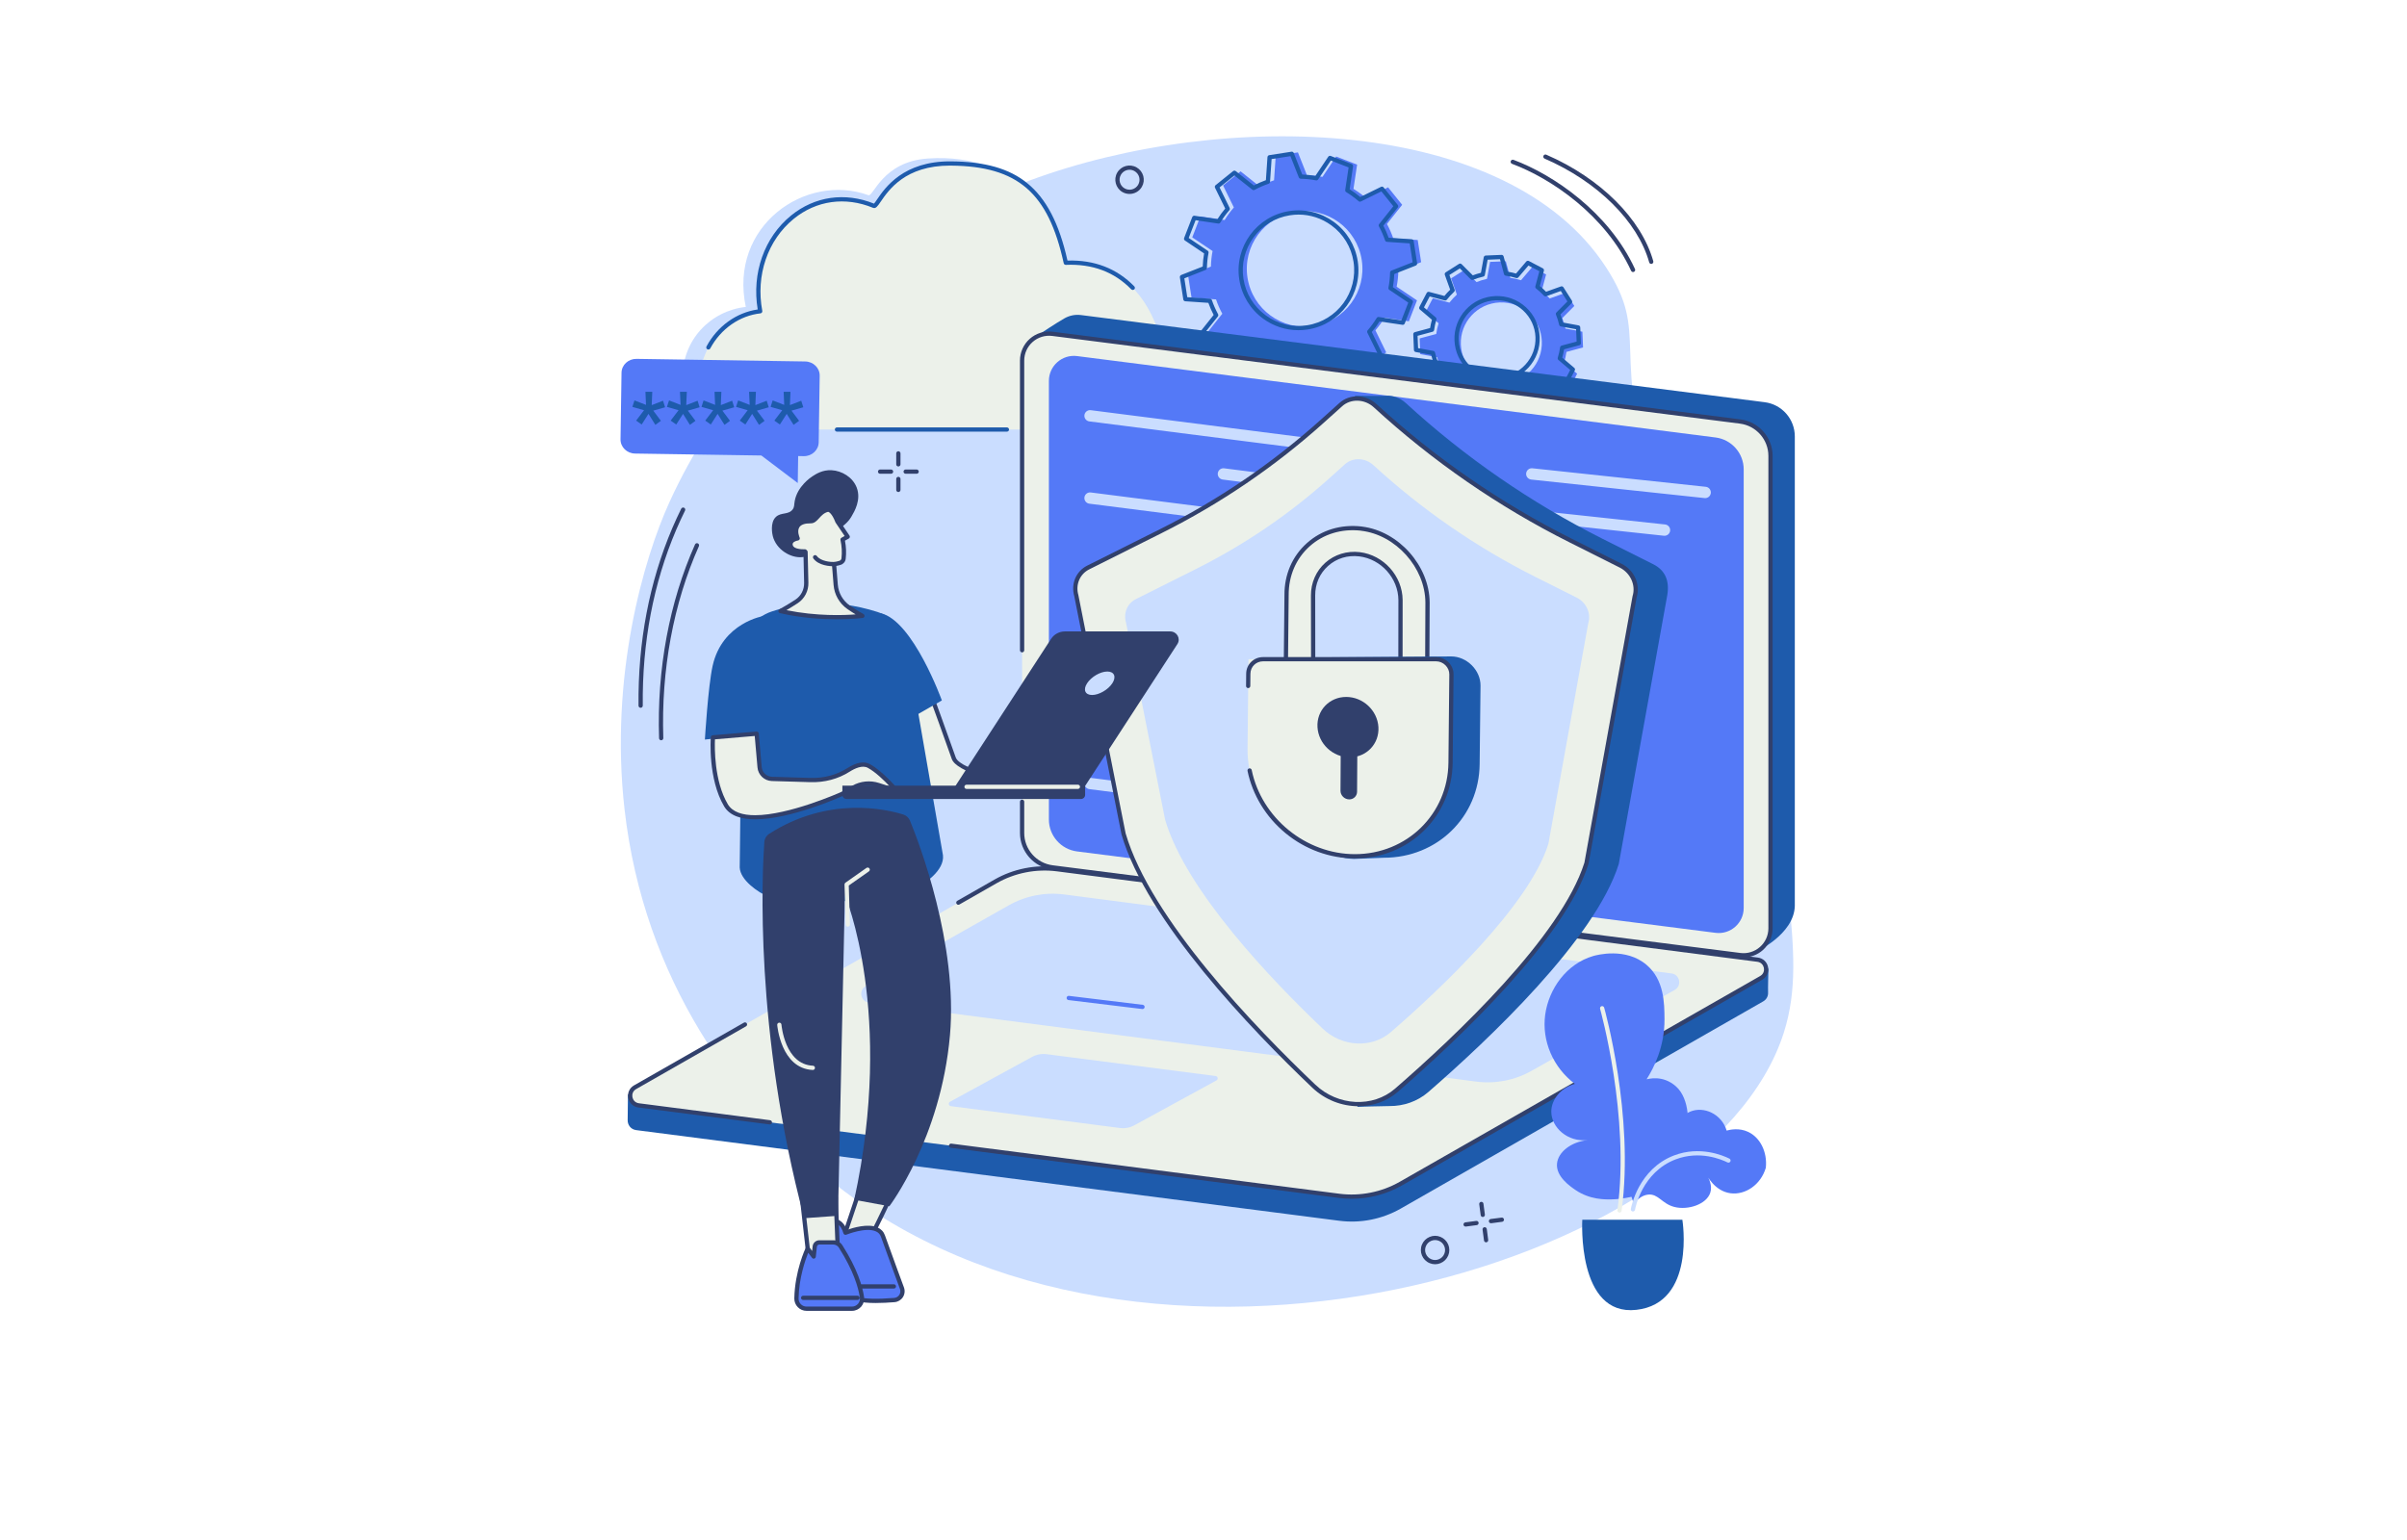 <svg xmlns="http://www.w3.org/2000/svg" xmlns:xlink="http://www.w3.org/1999/xlink" width="400" zoomAndPan="magnify" viewBox="0 0 300 192" height="256" preserveAspectRatio="xMidYMid meet" version="1.0"><defs><clipPath id="4dc4bb6787"><path d="M 77 16 L 223.707 16 L 223.707 163 L 77 163 Z M 77 16 " clip-rule="nonzero"/></clipPath><clipPath id="424e1305d9"><path d="M 128 39 L 223.707 39 L 223.707 119 L 128 119 Z M 128 39 " clip-rule="nonzero"/></clipPath></defs><rect x="-30" width="360" fill="#ffffff" y="-19.2" height="230.4" fill-opacity="1"/><rect x="-30" width="360" fill="#ffffff" y="-19.2" height="230.4" fill-opacity="1"/><g clip-path="url(#4dc4bb6787)"><path fill="#caddff" d="M 83.414 62.656 C 80.242 69.633 75.957 84.285 77.84 100.898 C 80.262 122.211 91.836 137.719 103.492 147.16 C 142.164 178.492 212.957 158.25 222.332 128.734 C 224.035 123.383 223.555 118.219 222.965 111.863 C 221.094 91.652 213.145 84.156 206.516 62.695 C 200.48 43.168 205.801 41.992 200.16 33.309 C 187.922 14.477 152.574 13.496 128.266 22.527 C 118.93 25.996 95.016 37.125 83.414 62.656 " fill-opacity="1" fill-rule="nonzero"/></g><path fill="#caddff" d="M 143.895 45.766 C 143.895 40.809 141.863 33.426 132.09 33.875 C 132.637 27.598 127.289 18.973 115.633 19.762 C 110.004 20.141 108.852 24.555 108.242 24.336 C 100.395 21.496 90.82 28.172 92.953 38.266 C 88.594 38.746 84.977 42.363 85.078 47.254 C 85.145 50.43 86.949 52.871 89.879 52.871 L 137.316 52.871 C 140.852 52.871 143.801 49.84 143.891 46 C 143.895 45.922 143.895 45.844 143.895 45.766 " fill-opacity="1" fill-rule="nonzero"/><path fill="#ecf1ea" d="M 145.273 46.625 C 145.273 41.797 142.41 32.324 132.836 32.758 C 130.758 23.238 126.363 20.453 118.543 20.383 C 110.906 20.312 109.504 25.906 108.914 25.664 C 100.699 22.285 93.078 29.934 94.75 38.809 C 90.48 39.277 87.148 43.172 87.148 47.906 C 87.148 47.926 87.148 47.949 87.148 47.969 C 87.168 51.062 89.516 53.551 92.383 53.551 L 138.828 53.551 C 142.293 53.551 145.18 50.598 145.27 46.859 C 145.27 46.781 145.273 46.703 145.273 46.625 " fill-opacity="1" fill-rule="nonzero"/><path fill="#1e5bac" d="M 88.289 43.578 C 88.246 43.578 88.203 43.57 88.164 43.547 C 88.035 43.477 87.988 43.316 88.059 43.188 C 89.41 40.672 91.781 38.969 94.438 38.582 C 93.684 34.051 95.258 29.59 98.59 26.875 C 101.547 24.469 105.312 23.93 108.934 25.387 C 109.023 25.297 109.184 25.059 109.328 24.848 C 110.305 23.418 112.586 20.066 118.547 20.117 C 122.777 20.156 125.785 21.016 128.012 22.82 C 130.402 24.762 132.004 27.836 133.047 32.488 C 136.395 32.387 139.195 33.465 141.375 35.703 C 141.477 35.809 141.473 35.977 141.367 36.078 C 141.266 36.18 141.098 36.176 140.992 36.07 C 138.879 33.898 136.133 32.875 132.848 33.023 C 132.719 33.031 132.605 32.941 132.578 32.816 C 130.656 24.02 126.852 20.723 118.543 20.648 C 118.496 20.645 118.449 20.645 118.402 20.645 C 112.832 20.645 110.766 23.684 109.766 25.148 C 109.383 25.711 109.152 26.047 108.812 25.91 C 105.355 24.484 101.75 24.988 98.926 27.285 C 95.676 29.934 94.176 34.328 95.008 38.758 C 95.023 38.832 95.004 38.906 94.961 38.965 C 94.918 39.023 94.852 39.062 94.777 39.07 C 92.18 39.355 89.844 40.988 88.523 43.441 C 88.477 43.527 88.383 43.578 88.289 43.578 " fill-opacity="1" fill-rule="nonzero"/><path fill="#1e5bac" d="M 125.496 53.816 L 104.316 53.816 C 104.172 53.816 104.051 53.699 104.051 53.551 C 104.051 53.406 104.172 53.289 104.316 53.289 L 125.496 53.289 C 125.645 53.289 125.762 53.406 125.762 53.551 C 125.762 53.699 125.645 53.816 125.496 53.816 " fill-opacity="1" fill-rule="nonzero"/><path fill="#5479f7" d="M 187.332 47.805 C 184.543 47.918 182.191 45.754 182.074 42.965 C 181.957 40.176 184.125 37.824 186.914 37.707 C 189.699 37.594 192.055 39.758 192.168 42.547 C 192.285 45.336 190.117 47.688 187.332 47.805 Z M 197.305 43.316 L 197.223 41.355 L 195.117 40.969 C 195.016 40.52 194.879 40.082 194.711 39.664 L 196.219 38.148 L 195.168 36.492 L 193.152 37.211 C 192.844 36.879 192.508 36.566 192.145 36.289 L 192.699 34.219 L 190.961 33.309 L 189.574 34.938 C 189.145 34.805 188.695 34.703 188.238 34.641 L 187.68 32.574 L 185.719 32.652 L 185.336 34.762 C 184.887 34.863 184.449 35 184.031 35.168 L 182.516 33.656 L 180.859 34.707 L 181.578 36.727 C 181.242 37.035 180.934 37.371 180.652 37.73 L 178.582 37.18 L 177.672 38.918 L 179.305 40.305 C 179.168 40.734 179.07 41.18 179.008 41.637 L 176.938 42.195 L 177.02 44.156 L 179.129 44.539 C 179.227 44.992 179.363 45.43 179.535 45.848 L 178.023 47.363 L 179.074 49.02 L 181.09 48.297 C 181.398 48.633 181.738 48.941 182.098 49.223 L 181.543 51.293 L 183.285 52.203 L 184.668 50.574 C 185.102 50.707 185.547 50.809 186.004 50.871 L 186.562 52.938 L 188.52 52.859 L 188.906 50.75 C 189.355 50.648 189.793 50.516 190.211 50.344 L 191.727 51.855 L 193.387 50.805 L 192.664 48.785 C 193 48.477 193.309 48.141 193.59 47.781 L 195.66 48.332 L 196.57 46.594 L 194.938 45.207 C 195.074 44.777 195.172 44.332 195.234 43.875 L 197.305 43.316 " fill-opacity="1" fill-rule="nonzero"/><path fill="#1e5bac" d="M 186.598 37.438 C 186.531 37.438 186.461 37.441 186.395 37.441 C 185.117 37.496 183.938 38.043 183.07 38.984 C 182.203 39.926 181.758 41.145 181.809 42.422 C 181.863 43.703 182.41 44.883 183.348 45.746 C 184.289 46.613 185.512 47.062 186.789 47.008 C 188.066 46.957 189.25 46.406 190.113 45.465 C 190.98 44.527 191.426 43.305 191.375 42.027 C 191.32 40.75 190.773 39.57 189.832 38.703 C 188.941 37.883 187.801 37.438 186.598 37.438 Z M 186.586 47.543 C 185.25 47.543 183.98 47.047 182.992 46.137 C 181.945 45.176 181.34 43.863 181.281 42.445 C 181.223 41.027 181.719 39.672 182.68 38.625 C 183.641 37.578 184.953 36.973 186.371 36.914 C 187.793 36.855 189.148 37.352 190.191 38.312 C 191.238 39.273 191.844 40.586 191.902 42.008 C 191.961 43.426 191.465 44.781 190.504 45.828 C 189.543 46.871 188.23 47.477 186.812 47.539 C 186.734 47.539 186.66 47.543 186.586 47.543 Z M 184.141 49.777 C 184.164 49.777 184.191 49.781 184.219 49.789 C 184.633 49.922 185.066 50.016 185.508 50.078 C 185.613 50.09 185.703 50.168 185.73 50.27 L 186.23 52.137 L 187.77 52.07 L 188.117 50.172 C 188.137 50.066 188.215 49.984 188.32 49.961 C 188.754 49.863 189.18 49.73 189.582 49.566 C 189.68 49.527 189.793 49.551 189.867 49.625 L 191.234 50.988 L 192.535 50.164 L 191.887 48.344 C 191.848 48.242 191.875 48.133 191.953 48.059 C 192.277 47.762 192.578 47.434 192.852 47.086 C 192.914 47.004 193.023 46.969 193.129 46.996 L 194.992 47.492 L 195.707 46.129 L 194.238 44.879 C 194.156 44.812 194.125 44.699 194.156 44.598 C 194.285 44.184 194.383 43.75 194.445 43.309 C 194.457 43.203 194.535 43.117 194.637 43.086 L 196.504 42.586 L 196.438 41.047 L 194.539 40.699 C 194.434 40.68 194.352 40.602 194.328 40.496 C 194.23 40.059 194.098 39.637 193.934 39.234 C 193.895 39.137 193.918 39.023 193.992 38.949 L 195.355 37.582 L 194.531 36.281 L 192.711 36.934 C 192.609 36.969 192.5 36.941 192.426 36.863 C 192.129 36.539 191.801 36.238 191.453 35.969 C 191.371 35.902 191.336 35.793 191.363 35.691 L 191.859 33.824 L 190.496 33.109 L 189.246 34.578 C 189.18 34.66 189.066 34.691 188.965 34.66 C 188.551 34.531 188.117 34.434 187.676 34.375 C 187.57 34.359 187.48 34.281 187.453 34.18 L 186.953 32.316 L 185.414 32.379 L 185.066 34.277 C 185.047 34.383 184.969 34.465 184.863 34.488 C 184.43 34.586 184.004 34.719 183.602 34.883 C 183.504 34.922 183.391 34.898 183.312 34.824 L 181.949 33.465 L 180.648 34.285 L 181.297 36.105 C 181.336 36.207 181.305 36.32 181.227 36.391 C 180.906 36.688 180.602 37.016 180.332 37.363 C 180.27 37.445 180.16 37.484 180.055 37.457 L 178.188 36.961 L 177.477 38.32 L 178.945 39.57 C 179.027 39.641 179.059 39.75 179.027 39.852 C 178.898 40.266 178.801 40.699 178.742 41.145 C 178.727 41.25 178.648 41.336 178.547 41.363 L 176.68 41.867 L 176.746 43.402 L 178.645 43.75 C 178.75 43.77 178.832 43.848 178.855 43.953 C 178.953 44.391 179.086 44.816 179.25 45.215 C 179.289 45.312 179.266 45.43 179.191 45.504 L 177.828 46.867 L 178.652 48.168 L 180.473 47.52 C 180.574 47.484 180.684 47.512 180.758 47.59 C 181.055 47.914 181.383 48.215 181.73 48.484 C 181.812 48.551 181.852 48.656 181.82 48.762 L 181.324 50.629 L 182.688 51.34 L 183.938 49.871 C 183.988 49.812 184.062 49.777 184.141 49.777 Z M 186.031 52.672 C 185.914 52.672 185.809 52.594 185.777 52.477 L 185.262 50.574 C 184.91 50.52 184.562 50.445 184.227 50.348 L 182.957 51.848 C 182.875 51.941 182.742 51.965 182.629 51.91 L 180.891 51 C 180.781 50.941 180.727 50.816 180.758 50.695 L 181.266 48.793 C 180.992 48.57 180.73 48.332 180.488 48.074 L 178.633 48.738 C 178.516 48.777 178.387 48.734 178.32 48.629 L 177.27 46.973 C 177.203 46.867 177.219 46.73 177.305 46.645 L 178.695 45.25 C 178.57 44.926 178.465 44.586 178.379 44.238 L 176.441 43.887 C 176.32 43.863 176.23 43.762 176.227 43.637 L 176.145 41.676 C 176.137 41.551 176.219 41.441 176.34 41.41 L 178.242 40.898 C 178.297 40.543 178.375 40.199 178.469 39.863 L 176.973 38.59 C 176.875 38.508 176.852 38.375 176.906 38.266 L 177.816 36.527 C 177.875 36.414 178.004 36.359 178.121 36.391 L 180.023 36.898 C 180.246 36.625 180.488 36.363 180.742 36.121 L 180.078 34.266 C 180.039 34.148 180.082 34.02 180.188 33.953 L 181.844 32.902 C 181.949 32.836 182.086 32.852 182.172 32.938 L 183.566 34.328 C 183.891 34.203 184.23 34.098 184.578 34.012 L 184.93 32.074 C 184.953 31.953 185.055 31.863 185.18 31.859 L 187.141 31.777 C 187.266 31.77 187.375 31.855 187.406 31.973 L 187.922 33.875 C 188.273 33.93 188.621 34.008 188.953 34.105 L 190.227 32.605 C 190.309 32.512 190.445 32.484 190.555 32.543 L 192.293 33.453 C 192.402 33.508 192.457 33.637 192.426 33.754 L 191.918 35.66 C 192.191 35.879 192.453 36.121 192.695 36.375 L 194.551 35.711 C 194.668 35.672 194.797 35.715 194.863 35.82 L 195.914 37.477 C 195.98 37.582 195.965 37.719 195.879 37.805 L 194.488 39.199 C 194.613 39.523 194.719 39.863 194.805 40.211 L 196.742 40.566 C 196.863 40.586 196.953 40.691 196.957 40.816 L 197.039 42.773 C 197.043 42.898 196.965 43.008 196.844 43.043 L 194.941 43.555 C 194.887 43.906 194.809 44.254 194.711 44.59 L 196.211 45.863 C 196.305 45.941 196.332 46.078 196.273 46.188 L 195.367 47.926 C 195.309 48.035 195.184 48.09 195.062 48.059 L 193.16 47.551 C 192.934 47.824 192.695 48.086 192.441 48.328 L 193.105 50.184 C 193.145 50.301 193.102 50.43 192.996 50.496 L 191.34 51.547 C 191.234 51.613 191.098 51.602 191.012 51.512 L 189.617 50.121 C 189.293 50.246 188.953 50.352 188.605 50.438 L 188.25 52.375 C 188.23 52.496 188.125 52.586 188.004 52.594 L 186.043 52.672 C 186.039 52.672 186.035 52.672 186.031 52.672 " fill-opacity="1" fill-rule="nonzero"/><path fill="#5479f7" d="M 163.707 40.641 C 159.777 41.25 156.094 38.559 155.484 34.625 C 154.875 30.691 157.566 27.012 161.5 26.402 C 165.434 25.793 169.117 28.484 169.723 32.418 C 170.336 36.348 167.641 40.031 163.707 40.641 Z M 177.125 32.688 L 176.699 29.922 L 173.648 29.711 C 173.434 29.09 173.172 28.492 172.863 27.926 L 174.762 25.535 L 173.008 23.355 L 170.266 24.699 C 169.773 24.273 169.246 23.891 168.691 23.551 L 169.145 20.527 L 166.531 19.516 L 164.828 22.051 C 164.195 21.926 163.551 21.859 162.891 21.844 L 161.77 19 L 159.004 19.426 L 158.793 22.477 C 158.172 22.691 157.574 22.953 157.012 23.262 L 154.621 21.363 L 152.438 23.117 L 153.785 25.863 C 153.359 26.352 152.973 26.879 152.633 27.434 L 149.609 26.984 L 148.598 29.594 L 151.133 31.297 C 151.008 31.93 150.941 32.578 150.926 33.234 L 148.082 34.355 L 148.512 37.121 L 151.562 37.328 C 151.773 37.953 152.035 38.551 152.344 39.113 L 150.445 41.508 L 152.199 43.688 L 154.945 42.344 C 155.438 42.766 155.961 43.152 156.516 43.492 L 156.066 46.516 L 158.676 47.527 L 160.379 44.992 C 161.012 45.117 161.66 45.184 162.32 45.199 L 163.441 48.043 L 166.207 47.613 L 166.414 44.566 C 167.035 44.352 167.633 44.09 168.199 43.781 L 170.59 45.68 L 172.77 43.926 L 171.426 41.18 C 171.852 40.688 172.234 40.164 172.574 39.609 L 175.598 40.059 L 176.609 37.449 L 174.074 35.746 C 174.199 35.113 174.27 34.465 174.285 33.809 L 177.125 32.688 " fill-opacity="1" fill-rule="nonzero"/><path fill="#1e5bac" d="M 161.855 26.754 C 161.496 26.754 161.137 26.785 160.777 26.84 C 158.945 27.125 157.332 28.105 156.238 29.602 C 155.145 31.098 154.695 32.93 154.98 34.762 C 155.266 36.594 156.246 38.203 157.742 39.301 C 159.238 40.395 161.07 40.84 162.902 40.555 C 166.684 39.969 169.285 36.418 168.699 32.633 C 168.414 30.801 167.434 29.191 165.938 28.098 C 164.734 27.219 163.316 26.754 161.855 26.754 Z M 161.824 41.168 C 160.25 41.168 158.723 40.672 157.43 39.727 C 155.82 38.547 154.766 36.812 154.457 34.84 C 153.828 30.773 156.625 26.945 160.695 26.316 C 162.668 26.008 164.641 26.492 166.25 27.668 C 167.859 28.848 168.914 30.582 169.223 32.555 C 169.852 36.625 167.055 40.449 162.984 41.078 C 162.598 41.141 162.207 41.168 161.824 41.168 Z M 159.613 44.906 C 159.629 44.906 159.648 44.906 159.664 44.91 C 160.277 45.027 160.914 45.098 161.559 45.113 C 161.664 45.113 161.762 45.18 161.801 45.277 L 162.844 47.926 L 165.191 47.562 L 165.387 44.723 C 165.391 44.617 165.461 44.527 165.562 44.492 C 166.172 44.281 166.758 44.023 167.309 43.723 C 167.398 43.676 167.516 43.684 167.598 43.75 L 169.824 45.516 L 171.676 44.027 L 170.422 41.473 C 170.375 41.379 170.391 41.262 170.461 41.184 C 170.875 40.703 171.254 40.188 171.586 39.645 C 171.641 39.555 171.742 39.504 171.848 39.523 L 174.664 39.941 L 175.523 37.727 L 173.164 36.141 C 173.074 36.082 173.031 35.977 173.051 35.871 C 173.172 35.258 173.238 34.621 173.254 33.977 C 173.254 33.871 173.32 33.777 173.422 33.738 L 176.066 32.695 L 175.703 30.344 L 172.867 30.152 C 172.758 30.145 172.668 30.074 172.633 29.973 C 172.422 29.367 172.168 28.777 171.867 28.23 C 171.816 28.137 171.824 28.02 171.891 27.938 L 173.66 25.715 L 172.172 23.863 L 169.613 25.117 C 169.52 25.164 169.406 25.148 169.324 25.078 C 168.848 24.66 168.328 24.285 167.789 23.953 C 167.699 23.898 167.648 23.793 167.664 23.688 L 168.086 20.875 L 165.871 20.016 L 164.285 22.375 C 164.227 22.461 164.117 22.504 164.016 22.484 C 163.402 22.367 162.762 22.297 162.121 22.285 C 162.016 22.281 161.918 22.215 161.879 22.117 L 160.836 19.469 L 158.488 19.832 L 158.293 22.672 C 158.285 22.777 158.219 22.867 158.117 22.902 C 157.508 23.113 156.922 23.371 156.371 23.672 C 156.277 23.723 156.164 23.711 156.082 23.645 L 153.855 21.879 L 152.004 23.367 L 153.258 25.922 C 153.305 26.02 153.289 26.133 153.219 26.211 C 152.805 26.691 152.426 27.207 152.094 27.75 C 152.039 27.84 151.938 27.891 151.832 27.871 L 149.016 27.453 L 148.156 29.668 L 150.516 31.254 C 150.605 31.312 150.648 31.418 150.629 31.523 C 150.508 32.137 150.441 32.773 150.426 33.418 C 150.422 33.523 150.355 33.617 150.258 33.656 L 147.613 34.703 L 147.977 37.051 L 150.816 37.242 C 150.922 37.25 151.012 37.32 151.047 37.422 C 151.254 38.031 151.516 38.617 151.812 39.164 C 151.863 39.258 151.855 39.371 151.789 39.457 L 150.02 41.68 L 151.508 43.531 L 154.062 42.281 C 154.16 42.234 154.273 42.25 154.355 42.316 C 154.832 42.734 155.352 43.109 155.891 43.441 C 155.98 43.496 156.031 43.602 156.016 43.707 L 155.594 46.523 L 157.809 47.379 L 159.395 45.02 C 159.445 44.949 159.527 44.906 159.613 44.906 Z M 162.676 48.484 C 162.566 48.484 162.469 48.418 162.43 48.316 L 161.371 45.637 C 160.816 45.613 160.27 45.555 159.738 45.461 L 158.133 47.852 C 158.062 47.953 157.93 47.996 157.816 47.949 L 155.207 46.938 C 155.09 46.895 155.023 46.777 155.039 46.652 L 155.465 43.801 C 155.004 43.508 154.559 43.184 154.141 42.832 L 151.551 44.102 C 151.441 44.156 151.305 44.125 151.23 44.031 L 149.473 41.848 C 149.398 41.75 149.398 41.613 149.473 41.516 L 151.266 39.266 C 151.012 38.785 150.793 38.281 150.605 37.758 L 147.73 37.562 C 147.605 37.555 147.504 37.461 147.484 37.34 L 147.055 34.574 C 147.039 34.453 147.105 34.332 147.219 34.285 L 149.902 33.23 C 149.922 32.676 149.98 32.129 150.074 31.594 L 147.688 29.988 C 147.582 29.922 147.543 29.789 147.586 29.676 L 148.598 27.066 C 148.645 26.949 148.762 26.879 148.883 26.898 L 151.738 27.324 C 152.027 26.863 152.352 26.418 152.707 26 L 151.438 23.41 C 151.383 23.297 151.41 23.164 151.508 23.086 L 153.688 21.332 C 153.785 21.254 153.922 21.254 154.02 21.332 L 156.273 23.121 C 156.754 22.871 157.258 22.648 157.777 22.461 L 157.973 19.586 C 157.984 19.461 158.074 19.359 158.199 19.344 L 160.965 18.914 C 161.086 18.895 161.207 18.961 161.25 19.078 L 162.309 21.758 C 162.863 21.781 163.41 21.84 163.941 21.934 L 165.547 19.543 C 165.617 19.441 165.75 19.398 165.863 19.445 L 168.473 20.457 C 168.59 20.5 168.656 20.621 168.641 20.742 L 168.215 23.594 C 168.676 23.887 169.121 24.211 169.539 24.562 L 172.129 23.293 C 172.238 23.238 172.375 23.27 172.449 23.367 L 174.207 25.547 C 174.285 25.645 174.285 25.781 174.207 25.879 L 172.414 28.133 C 172.668 28.609 172.887 29.117 173.074 29.637 L 175.949 29.832 C 176.074 29.84 176.176 29.934 176.195 30.055 L 176.625 32.82 C 176.645 32.945 176.574 33.062 176.461 33.109 L 173.777 34.164 C 173.758 34.719 173.699 35.27 173.605 35.801 L 175.992 37.406 C 176.098 37.473 176.137 37.605 176.094 37.723 L 175.082 40.332 C 175.035 40.445 174.918 40.516 174.797 40.496 L 171.941 40.074 C 171.652 40.535 171.328 40.977 170.973 41.395 L 172.242 43.984 C 172.297 44.098 172.27 44.23 172.172 44.309 L 169.988 46.062 C 169.895 46.141 169.758 46.141 169.66 46.062 L 167.406 44.273 C 166.926 44.523 166.422 44.746 165.902 44.934 L 165.707 47.809 C 165.695 47.934 165.605 48.035 165.48 48.051 L 162.715 48.48 C 162.703 48.484 162.688 48.484 162.676 48.484 " fill-opacity="1" fill-rule="nonzero"/><path fill="#31406c" d="M 111.969 58.156 C 111.82 58.156 111.703 58.039 111.703 57.891 L 111.703 56.523 C 111.703 56.375 111.82 56.258 111.969 56.258 C 112.113 56.258 112.234 56.375 112.234 56.523 L 112.234 57.891 C 112.234 58.039 112.113 58.156 111.969 58.156 " fill-opacity="1" fill-rule="nonzero"/><path fill="#31406c" d="M 111.969 61.344 C 111.82 61.344 111.703 61.227 111.703 61.082 L 111.703 59.711 C 111.703 59.566 111.82 59.449 111.969 59.449 C 112.113 59.449 112.234 59.566 112.234 59.711 L 112.234 61.082 C 112.234 61.227 112.113 61.344 111.969 61.344 " fill-opacity="1" fill-rule="nonzero"/><path fill="#31406c" d="M 111.059 59.066 L 109.688 59.066 C 109.543 59.066 109.426 58.949 109.426 58.801 C 109.426 58.656 109.543 58.535 109.688 58.535 L 111.059 58.535 C 111.203 58.535 111.324 58.656 111.324 58.801 C 111.324 58.949 111.203 59.066 111.059 59.066 " fill-opacity="1" fill-rule="nonzero"/><path fill="#31406c" d="M 114.246 59.066 L 112.879 59.066 C 112.73 59.066 112.613 58.949 112.613 58.801 C 112.613 58.656 112.73 58.535 112.879 58.535 L 114.246 58.535 C 114.395 58.535 114.512 58.656 114.512 58.801 C 114.512 58.949 114.395 59.066 114.246 59.066 " fill-opacity="1" fill-rule="nonzero"/><path fill="#31406c" d="M 184.809 151.727 C 184.676 151.727 184.562 151.629 184.547 151.496 L 184.367 150.137 C 184.348 149.992 184.449 149.859 184.594 149.84 C 184.738 149.82 184.875 149.922 184.891 150.066 L 185.07 151.426 C 185.09 151.57 184.988 151.703 184.844 151.723 C 184.828 151.723 184.82 151.727 184.809 151.727 " fill-opacity="1" fill-rule="nonzero"/><path fill="#31406c" d="M 185.223 154.887 C 185.09 154.887 184.977 154.789 184.961 154.656 L 184.781 153.301 C 184.762 153.152 184.867 153.02 185.012 153 C 185.156 152.984 185.289 153.086 185.309 153.23 L 185.484 154.586 C 185.504 154.734 185.402 154.863 185.258 154.883 C 185.246 154.887 185.234 154.887 185.223 154.887 " fill-opacity="1" fill-rule="nonzero"/><path fill="#31406c" d="M 182.668 152.922 C 182.535 152.922 182.422 152.828 182.406 152.695 C 182.387 152.551 182.488 152.414 182.633 152.398 L 183.988 152.219 C 184.137 152.199 184.27 152.301 184.289 152.445 C 184.305 152.59 184.203 152.727 184.059 152.742 L 182.699 152.922 C 182.691 152.922 182.68 152.922 182.668 152.922 " fill-opacity="1" fill-rule="nonzero"/><path fill="#31406c" d="M 185.828 152.508 C 185.695 152.508 185.582 152.41 185.566 152.277 C 185.547 152.133 185.648 152 185.793 151.98 L 187.152 151.805 C 187.297 151.785 187.43 151.887 187.449 152.031 C 187.469 152.176 187.363 152.309 187.219 152.328 L 185.863 152.508 C 185.852 152.508 185.84 152.508 185.828 152.508 " fill-opacity="1" fill-rule="nonzero"/><path fill="#31406c" d="M 140.785 21.164 C 140.355 21.164 139.938 21.391 139.707 21.785 C 139.363 22.379 139.566 23.141 140.16 23.484 C 140.754 23.828 141.516 23.625 141.859 23.031 C 142.023 22.742 142.07 22.41 141.984 22.086 C 141.898 21.766 141.691 21.5 141.402 21.332 C 141.207 21.219 140.996 21.164 140.785 21.164 Z M 140.781 24.18 C 140.48 24.18 140.176 24.105 139.895 23.945 C 139.051 23.453 138.758 22.367 139.246 21.523 C 139.734 20.676 140.82 20.387 141.668 20.875 C 142.078 21.109 142.371 21.492 142.496 21.949 C 142.617 22.406 142.555 22.887 142.316 23.297 C 141.988 23.863 141.395 24.18 140.781 24.18 " fill-opacity="1" fill-rule="nonzero"/><path fill="#31406c" d="M 178.863 154.605 C 178.703 154.605 178.543 154.637 178.391 154.699 C 178.082 154.824 177.844 155.066 177.715 155.371 C 177.453 156.004 177.754 156.734 178.391 156.996 C 178.695 157.125 179.031 157.125 179.34 156.996 C 179.648 156.867 179.887 156.629 180.012 156.324 C 180.141 156.016 180.141 155.68 180.012 155.371 C 179.887 155.066 179.648 154.828 179.34 154.699 C 179.188 154.637 179.027 154.605 178.863 154.605 Z M 178.867 157.621 C 178.637 157.621 178.406 157.574 178.188 157.484 C 177.281 157.109 176.852 156.07 177.227 155.168 C 177.41 154.73 177.75 154.391 178.188 154.211 C 178.625 154.027 179.105 154.027 179.543 154.211 C 179.98 154.391 180.32 154.734 180.504 155.168 C 180.684 155.609 180.684 156.09 180.504 156.527 C 180.32 156.965 179.98 157.305 179.543 157.484 C 179.324 157.574 179.094 157.621 178.867 157.621 " fill-opacity="1" fill-rule="nonzero"/><path fill="#31406c" d="M 82.406 92.293 C 82.266 92.293 82.148 92.184 82.145 92.039 C 81.863 83.449 83.414 75.094 86.625 67.879 C 86.684 67.746 86.84 67.684 86.977 67.746 C 87.109 67.805 87.168 67.961 87.109 68.094 C 83.93 75.238 82.395 83.512 82.672 92.02 C 82.676 92.168 82.562 92.289 82.418 92.293 C 82.414 92.293 82.41 92.293 82.406 92.293 " fill-opacity="1" fill-rule="nonzero"/><path fill="#31406c" d="M 79.848 88.242 C 79.703 88.242 79.586 88.125 79.582 87.98 C 79.504 80.027 80.922 72.574 83.797 65.832 C 84.148 65.016 84.52 64.203 84.906 63.422 C 84.973 63.289 85.133 63.238 85.262 63.301 C 85.391 63.367 85.445 63.523 85.383 63.656 C 85 64.43 84.629 65.234 84.285 66.039 C 81.438 72.715 80.031 80.098 80.113 87.977 C 80.113 88.121 79.996 88.242 79.852 88.242 C 79.852 88.242 79.848 88.242 79.848 88.242 " fill-opacity="1" fill-rule="nonzero"/><path fill="#31406c" d="M 203.539 33.918 C 203.441 33.918 203.344 33.859 203.297 33.762 C 200.086 26.805 193.297 22.227 188.453 20.426 C 188.316 20.371 188.246 20.219 188.297 20.082 C 188.352 19.945 188.504 19.875 188.641 19.93 C 193.574 21.766 200.5 26.438 203.781 33.543 C 203.84 33.676 203.785 33.832 203.652 33.891 C 203.613 33.91 203.578 33.918 203.539 33.918 " fill-opacity="1" fill-rule="nonzero"/><path fill="#31406c" d="M 205.805 32.902 C 205.688 32.902 205.582 32.828 205.551 32.711 C 204.109 27.59 199.113 22.633 192.508 19.773 C 192.375 19.715 192.312 19.559 192.371 19.426 C 192.43 19.289 192.586 19.227 192.719 19.285 C 199.469 22.211 204.578 27.297 206.059 32.566 C 206.098 32.707 206.016 32.855 205.875 32.895 C 205.852 32.898 205.828 32.902 205.805 32.902 " fill-opacity="1" fill-rule="nonzero"/><g clip-path="url(#424e1305d9)"><path fill="#1e5bac" d="M 132.738 107.129 C 130.594 106.855 128.984 105.031 128.984 102.867 L 128.703 43.809 L 129.758 41.531 C 129.758 41.531 131.668 40.258 132.672 39.688 C 133.273 39.344 133.992 39.184 134.742 39.281 L 219.945 50.145 C 222.09 50.418 223.699 52.246 223.699 54.41 L 223.699 112.953 C 223.598 116.547 218.77 118.711 218.77 118.711 L 132.738 107.129 " fill-opacity="1" fill-rule="nonzero"/></g><path fill="#ecf1ea" d="M 216.887 119.074 L 131.168 108.141 C 129.008 107.867 127.391 106.031 127.391 103.855 L 127.391 44.953 C 127.391 42.93 129.168 41.367 131.176 41.621 L 216.895 52.555 C 219.051 52.828 220.668 54.664 220.668 56.84 L 220.668 115.742 C 220.668 117.766 218.895 119.328 216.887 119.074 " fill-opacity="1" fill-rule="nonzero"/><path fill="#5479f7" d="M 213.816 116.301 L 134.238 106.152 C 132.234 105.895 130.73 104.191 130.73 102.172 L 130.73 47.488 C 130.73 45.609 132.379 44.156 134.246 44.395 L 213.824 54.543 C 215.828 54.801 217.328 56.504 217.328 58.523 L 217.328 113.207 C 217.328 115.086 215.68 116.539 213.816 116.301 " fill-opacity="1" fill-rule="nonzero"/><path fill="#caddff" d="M 164.316 56.176 C 164.285 56.176 164.258 56.172 164.227 56.168 L 135.773 52.539 C 135.387 52.492 135.109 52.137 135.16 51.75 C 135.211 51.363 135.562 51.09 135.949 51.141 L 164.406 54.77 C 164.793 54.816 165.066 55.172 165.016 55.559 C 164.973 55.914 164.668 56.176 164.316 56.176 " fill-opacity="1" fill-rule="nonzero"/><path fill="#caddff" d="M 164.316 61.305 C 164.285 61.305 164.258 61.301 164.227 61.297 L 152.395 59.789 C 152.008 59.738 151.734 59.387 151.781 59 C 151.832 58.613 152.184 58.336 152.57 58.387 L 164.406 59.898 C 164.789 59.945 165.066 60.301 165.016 60.688 C 164.969 61.043 164.668 61.305 164.316 61.305 " fill-opacity="1" fill-rule="nonzero"/><path fill="#caddff" d="M 164.316 66.434 C 164.285 66.434 164.258 66.43 164.227 66.426 L 135.773 62.797 C 135.387 62.75 135.113 62.395 135.16 62.008 C 135.211 61.621 135.562 61.348 135.949 61.398 L 164.406 65.027 C 164.793 65.074 165.062 65.43 165.016 65.816 C 164.969 66.172 164.668 66.434 164.316 66.434 " fill-opacity="1" fill-rule="nonzero"/><path fill="#caddff" d="M 164.316 71.559 C 164.285 71.559 164.258 71.559 164.227 71.555 L 142.281 68.758 C 141.895 68.707 141.621 68.355 141.672 67.969 C 141.719 67.582 142.074 67.305 142.461 67.355 L 164.406 70.152 C 164.793 70.203 165.066 70.559 165.016 70.941 C 164.969 71.301 164.668 71.559 164.316 71.559 " fill-opacity="1" fill-rule="nonzero"/><path fill="#caddff" d="M 164.316 86.512 C 164.289 86.512 164.258 86.512 164.227 86.508 L 135.773 82.879 C 135.387 82.832 135.113 82.477 135.164 82.09 C 135.211 81.703 135.566 81.43 135.953 81.48 L 164.406 85.109 C 164.793 85.156 165.066 85.512 165.016 85.898 C 164.973 86.254 164.668 86.512 164.316 86.512 " fill-opacity="1" fill-rule="nonzero"/><path fill="#caddff" d="M 156.184 90.727 C 156.156 90.727 156.125 90.723 156.094 90.719 L 135.773 88.129 C 135.387 88.078 135.113 87.727 135.164 87.34 C 135.211 86.953 135.566 86.676 135.953 86.727 L 156.273 89.32 C 156.66 89.367 156.934 89.723 156.887 90.109 C 156.84 90.465 156.535 90.727 156.184 90.727 " fill-opacity="1" fill-rule="nonzero"/><path fill="#caddff" d="M 164.316 96.891 C 164.289 96.891 164.258 96.891 164.227 96.887 L 135.773 93.258 C 135.387 93.207 135.113 92.852 135.16 92.465 C 135.211 92.082 135.566 91.805 135.953 91.855 L 164.406 95.484 C 164.793 95.535 165.066 95.887 165.016 96.273 C 164.973 96.629 164.668 96.891 164.316 96.891 " fill-opacity="1" fill-rule="nonzero"/><path fill="#caddff" d="M 164.316 102.02 C 164.289 102.02 164.258 102.016 164.227 102.012 L 135.773 98.387 C 135.387 98.336 135.113 97.98 135.164 97.594 C 135.211 97.207 135.566 96.934 135.953 96.984 L 164.406 100.613 C 164.793 100.66 165.066 101.016 165.016 101.402 C 164.973 101.758 164.668 102.02 164.316 102.02 " fill-opacity="1" fill-rule="nonzero"/><path fill="#caddff" d="M 212.527 62.102 C 212.504 62.102 212.48 62.098 212.453 62.098 L 190.844 59.789 C 190.457 59.746 190.172 59.398 190.215 59.012 C 190.258 58.621 190.605 58.34 190.992 58.383 L 212.602 60.691 C 212.992 60.734 213.27 61.082 213.23 61.469 C 213.191 61.832 212.887 62.102 212.527 62.102 " fill-opacity="1" fill-rule="nonzero"/><path fill="#caddff" d="M 207.457 66.797 C 207.434 66.797 207.406 66.793 207.383 66.793 L 189.918 64.914 C 189.527 64.871 189.25 64.523 189.289 64.137 C 189.332 63.75 189.68 63.469 190.066 63.508 L 207.531 65.387 C 207.922 65.43 208.199 65.777 208.16 66.164 C 208.121 66.527 207.812 66.797 207.457 66.797 " fill-opacity="1" fill-rule="nonzero"/><path fill="#31406c" d="M 217.309 119.363 C 217.16 119.363 217.004 119.355 216.852 119.336 L 131.133 108.402 C 128.848 108.113 127.125 106.156 127.125 103.852 L 127.125 99.957 C 127.125 99.812 127.246 99.691 127.391 99.691 C 127.539 99.691 127.656 99.812 127.656 99.957 L 127.656 103.852 C 127.656 105.891 129.18 107.621 131.203 107.879 L 216.922 118.812 C 217.801 118.926 218.688 118.652 219.355 118.062 C 220.023 117.477 220.406 116.629 220.406 115.742 L 220.406 56.84 C 220.406 54.805 218.883 53.074 216.859 52.816 L 131.141 41.883 C 130.262 41.773 129.371 42.043 128.707 42.633 C 128.039 43.219 127.656 44.062 127.656 44.953 L 127.656 81.07 C 127.656 81.215 127.539 81.336 127.391 81.336 C 127.246 81.336 127.125 81.215 127.125 81.07 L 127.125 44.953 C 127.125 43.914 127.574 42.922 128.355 42.234 C 129.137 41.547 130.176 41.227 131.211 41.359 L 216.926 52.289 C 219.211 52.582 220.934 54.539 220.934 56.84 L 220.934 115.742 C 220.934 116.781 220.488 117.773 219.707 118.461 C 219.043 119.047 218.188 119.363 217.309 119.363 " fill-opacity="1" fill-rule="nonzero"/><path fill="#1e5bac" d="M 166.922 152.199 L 79.293 140.898 C 78.605 140.809 78.219 140.234 78.23 139.66 C 78.234 139.266 78.266 136.477 78.266 136.477 L 124.602 109.988 C 126.922 108.66 129.926 108.148 132.578 108.488 L 219.102 119.652 C 219.621 119.719 220.066 120.055 220.273 120.539 L 220.41 120.863 C 220.41 120.863 220.34 123.191 220.367 123.734 C 220.391 124.16 220.199 124.598 219.754 124.852 L 174.586 150.68 C 172.262 152.004 169.574 152.539 166.922 152.199 " fill-opacity="1" fill-rule="nonzero"/><path fill="#ecf1ea" d="M 166.922 149.094 L 79.605 137.816 C 78.445 137.664 78.141 136.129 79.156 135.551 L 124.086 109.891 C 126.406 108.562 129.098 108.031 131.75 108.367 L 219.062 119.648 C 220.223 119.797 220.527 121.336 219.512 121.914 L 174.586 147.574 C 172.262 148.898 169.574 149.434 166.922 149.094 " fill-opacity="1" fill-rule="nonzero"/><path fill="#caddff" d="M 184.016 134.852 L 108.301 125 C 107.254 124.863 106.98 123.477 107.898 122.953 L 125.699 112.887 C 127.797 111.691 130.227 111.207 132.621 111.516 L 208.336 121.367 C 209.379 121.5 209.656 122.891 208.738 123.414 L 190.938 133.477 C 188.84 134.676 186.41 135.156 184.016 134.852 " fill-opacity="1" fill-rule="nonzero"/><path fill="#caddff" d="M 139.586 140.633 L 118.512 137.91 C 118.23 137.875 118.16 137.504 118.402 137.363 L 128.586 131.797 C 129.145 131.477 129.797 131.348 130.434 131.43 L 151.508 134.152 C 151.789 134.188 151.863 134.559 151.617 134.699 L 141.434 140.266 C 140.875 140.586 140.227 140.715 139.586 140.633 " fill-opacity="1" fill-rule="nonzero"/><path fill="#31406c" d="M 168.465 149.457 C 167.938 149.457 167.41 149.426 166.887 149.355 L 118.5 143.105 C 118.355 143.086 118.254 142.953 118.273 142.809 C 118.293 142.664 118.426 142.562 118.57 142.582 L 166.953 148.832 C 169.531 149.16 172.195 148.633 174.453 147.344 L 219.379 121.684 C 219.82 121.434 219.906 120.996 219.844 120.672 C 219.777 120.348 219.531 119.977 219.027 119.91 L 131.715 108.633 C 129.137 108.301 126.473 108.828 124.215 110.117 L 119.574 112.77 C 119.449 112.844 119.285 112.797 119.215 112.672 C 119.141 112.543 119.184 112.383 119.312 112.309 L 123.953 109.66 C 126.309 108.312 129.09 107.762 131.781 108.105 L 219.098 119.387 C 219.738 119.469 220.238 119.934 220.363 120.57 C 220.488 121.203 220.207 121.824 219.645 122.145 L 174.715 147.805 C 172.816 148.887 170.645 149.457 168.465 149.457 " fill-opacity="1" fill-rule="nonzero"/><path fill="#31406c" d="M 95.953 140.191 C 95.941 140.191 95.93 140.191 95.922 140.188 L 79.57 138.078 C 78.93 137.996 78.434 137.531 78.305 136.895 C 78.18 136.258 78.461 135.641 79.023 135.32 L 92.723 127.496 C 92.848 127.426 93.012 127.469 93.082 127.594 C 93.156 127.723 93.109 127.883 92.984 127.957 L 79.289 135.781 C 78.848 136.031 78.762 136.469 78.824 136.793 C 78.891 137.117 79.137 137.488 79.641 137.551 L 95.988 139.664 C 96.133 139.684 96.234 139.816 96.215 139.961 C 96.199 140.094 96.086 140.191 95.953 140.191 " fill-opacity="1" fill-rule="nonzero"/><path fill="#31406c" d="M 189.035 122.141 C 189.027 122.141 189.016 122.141 189.004 122.137 L 157.332 118.289 C 157.188 118.27 157.082 118.137 157.102 117.992 C 157.117 117.848 157.25 117.746 157.395 117.762 L 189.066 121.613 C 189.215 121.629 189.316 121.762 189.301 121.906 C 189.285 122.043 189.168 122.141 189.035 122.141 " fill-opacity="1" fill-rule="nonzero"/><path fill="#31406c" d="M 175.188 125.246 C 175.18 125.246 175.168 125.246 175.156 125.242 L 165.961 124.125 C 165.816 124.109 165.711 123.977 165.73 123.832 C 165.75 123.684 165.879 123.582 166.023 123.602 L 175.219 124.719 C 175.367 124.734 175.469 124.867 175.453 125.012 C 175.438 125.148 175.32 125.246 175.188 125.246 " fill-opacity="1" fill-rule="nonzero"/><path fill="#5479f7" d="M 142.398 125.805 C 142.387 125.805 142.375 125.805 142.367 125.801 L 133.172 124.684 C 133.027 124.668 132.922 124.535 132.941 124.391 C 132.957 124.242 133.09 124.141 133.234 124.16 L 142.43 125.277 C 142.574 125.293 142.68 125.426 142.66 125.57 C 142.645 125.707 142.531 125.805 142.398 125.805 " fill-opacity="1" fill-rule="nonzero"/><path fill="#1e5bac" d="M 139.168 70.57 L 148.262 66.02 C 155.66 62.312 162.492 57.66 168.598 52.168 L 168.891 49.348 C 168.891 49.348 172.066 49.383 172.742 49.344 C 173.605 49.297 174.508 49.598 175.207 50.242 C 182.574 57.004 190.844 62.711 199.754 67.184 L 206.055 70.348 C 207.52 71.082 208.117 72.379 207.797 74.242 L 201.758 107.719 C 198.82 117.086 185.535 129.617 178.027 136.145 C 176.66 137.328 174.938 137.91 173.191 137.898 C 172.418 137.895 169.215 137.996 169.215 137.996 C 169.215 137.996 168.461 136.656 167.508 135.75 C 160 128.609 146.758 114.867 143.605 104.043 L 137.676 74.117 C 137.258 72.688 137.875 71.215 139.168 70.57 " fill-opacity="1" fill-rule="nonzero"/><path fill="#ecf1ea" d="M 135.633 70.75 L 144.656 66.234 C 151.996 62.559 158.777 57.941 164.832 52.492 L 167.105 50.445 C 168.289 49.383 170.152 49.441 171.391 50.578 L 171.395 50.578 C 178.703 57.289 186.906 62.953 195.746 67.391 L 202 70.531 C 203.453 71.258 204.195 72.914 203.73 74.391 L 197.734 107.609 C 194.824 116.902 181.496 129.457 174.047 135.93 C 171.16 138.434 166.688 138.211 163.754 135.422 C 156.305 128.34 143.168 114.699 140.035 103.961 L 134.152 74.27 C 133.738 72.852 134.352 71.391 135.633 70.75 " fill-opacity="1" fill-rule="nonzero"/><path fill="#31406c" d="M 140.293 103.898 C 143.406 114.555 156.441 128.102 163.938 135.23 C 166.75 137.906 171.113 138.125 173.871 135.73 C 181.449 129.148 194.586 116.734 197.477 107.547 L 203.473 74.348 C 203.473 74.336 203.477 74.324 203.48 74.312 C 203.902 72.961 203.215 71.438 201.883 70.766 L 195.629 67.625 C 186.758 63.176 178.547 57.504 171.215 50.773 C 170.082 49.734 168.355 49.68 167.285 50.645 L 165.012 52.688 C 158.941 58.148 152.133 62.785 144.773 66.469 L 135.754 70.988 C 134.582 71.574 134.027 72.895 134.406 74.195 C 134.406 74.203 134.41 74.211 134.41 74.219 Z M 169.305 137.918 C 167.262 137.918 165.18 137.145 163.57 135.617 C 156.035 128.445 142.922 114.812 139.781 104.035 C 139.781 104.027 139.777 104.02 139.777 104.012 L 133.895 74.332 C 133.449 72.785 134.113 71.215 135.516 70.512 L 144.539 65.996 C 151.852 62.336 158.621 57.723 164.656 52.293 L 166.93 50.25 C 168.223 49.086 170.219 49.145 171.57 50.383 C 178.867 57.082 187.043 62.723 195.867 67.152 L 202.121 70.293 C 203.68 71.074 204.48 72.863 203.988 74.457 L 197.996 107.656 C 197.992 107.668 197.988 107.68 197.988 107.688 C 195.07 117.004 181.844 129.504 174.219 136.129 C 172.84 137.328 171.086 137.918 169.305 137.918 " fill-opacity="1" fill-rule="nonzero"/><path fill="#caddff" d="M 141.57 74.695 L 149.039 70.953 C 155.117 67.91 160.73 64.086 165.746 59.574 L 167.625 57.883 C 168.605 57 170.148 57.051 171.176 57.992 C 177.227 63.547 184.02 68.238 191.34 71.914 L 196.52 74.512 C 197.723 75.117 198.336 76.484 197.953 77.711 L 192.984 105.211 C 190.574 112.906 179.543 123.301 173.371 128.66 C 170.984 130.734 167.277 130.551 164.852 128.242 C 158.684 122.375 147.805 111.086 145.215 102.191 L 140.34 77.609 C 140 76.434 140.508 75.227 141.57 74.695 " fill-opacity="1" fill-rule="nonzero"/><path fill="#ecf1ea" d="M 174.547 83.645 L 174.555 74.812 C 174.539 71.957 172.309 69.449 169.449 69.105 C 166.297 68.723 163.637 71.094 163.656 74.242 L 163.668 83.617 C 163.668 83.617 160.262 83.965 160.266 83.086 L 160.352 74.191 C 160.32 69.133 164.449 65.297 169.68 65.902 L 169.68 65.906 C 174 66.41 177.891 70.492 177.922 75.113 L 177.883 84.031 L 174.547 83.645 " fill-opacity="1" fill-rule="nonzero"/><path fill="#31406c" d="M 174.812 83.41 L 177.621 83.734 L 177.656 75.113 C 177.629 70.766 173.961 66.672 169.648 66.172 C 169.633 66.168 169.617 66.168 169.602 66.16 C 167.195 65.895 164.934 66.586 163.234 68.109 C 161.531 69.637 160.602 71.793 160.617 74.191 L 160.527 83.09 C 160.527 83.098 160.527 83.113 160.562 83.145 C 160.895 83.445 162.348 83.461 163.406 83.375 L 163.391 74.242 C 163.383 72.668 164.031 71.18 165.18 70.16 C 166.332 69.129 167.898 68.648 169.48 68.84 C 172.457 69.203 174.801 71.824 174.82 74.809 Z M 177.883 84.297 C 177.871 84.297 177.863 84.297 177.852 84.297 L 174.516 83.91 C 174.383 83.895 174.281 83.781 174.281 83.645 L 174.293 74.812 C 174.273 72.09 172.133 69.699 169.418 69.367 C 167.965 69.191 166.586 69.613 165.531 70.555 C 164.484 71.488 163.91 72.797 163.922 74.238 L 163.934 83.617 C 163.934 83.75 163.832 83.863 163.695 83.879 C 163.23 83.926 160.871 84.137 160.207 83.539 C 160.07 83.414 160 83.258 160 83.086 L 160.09 74.188 C 160.07 71.645 161.062 69.344 162.883 67.715 C 164.707 66.078 167.133 65.344 169.711 65.641 C 169.727 65.645 169.742 65.645 169.762 65.652 C 174.305 66.207 178.156 70.527 178.188 75.113 L 178.148 84.035 C 178.148 84.109 178.113 84.18 178.059 84.23 C 178.012 84.273 177.945 84.297 177.883 84.297 " fill-opacity="1" fill-rule="nonzero"/><path fill="#1e5bac" d="M 172.496 106.938 L 168.754 107.086 C 163.555 106.957 158.605 100.805 158.68 93.578 L 158.793 82.012 L 180.852 81.84 C 182.809 81.828 184.551 83.562 184.527 85.5 L 184.418 95.266 C 184.352 101.836 179.141 106.938 172.496 106.938 " fill-opacity="1" fill-rule="nonzero"/><path fill="#ecf1ea" d="M 168.871 106.758 C 161.559 106.758 155.422 100.625 155.492 93.395 L 155.602 82.184 L 178.934 82.184 C 180.008 82.184 180.91 83.086 180.898 84.145 L 180.793 95.082 C 180.727 101.652 175.516 106.758 168.871 106.758 " fill-opacity="1" fill-rule="nonzero"/><path fill="#31406c" d="M 168.871 107.023 C 165.746 107.023 162.672 105.902 160.207 103.863 C 157.777 101.859 156.105 99.105 155.488 96.113 C 155.461 95.969 155.551 95.828 155.695 95.801 C 155.84 95.77 155.98 95.863 156.008 96.004 C 157.234 101.984 162.766 106.492 168.871 106.492 C 175.344 106.492 180.465 101.48 180.527 95.082 L 180.637 84.086 C 180.641 83.664 180.473 83.258 180.16 82.945 C 179.848 82.629 179.422 82.449 178.992 82.449 L 157.43 82.449 C 156.551 82.449 155.855 83.129 155.848 83.992 L 155.832 85.527 C 155.832 85.672 155.715 85.789 155.57 85.789 C 155.566 85.789 155.566 85.789 155.566 85.789 C 155.422 85.789 155.301 85.668 155.305 85.52 L 155.32 83.988 C 155.332 82.828 156.258 81.922 157.43 81.922 L 178.992 81.922 C 179.562 81.922 180.125 82.156 180.539 82.57 C 180.949 82.988 181.172 83.527 181.164 84.09 L 181.055 95.086 C 180.988 101.777 175.637 107.023 168.871 107.023 " fill-opacity="1" fill-rule="nonzero"/><path fill="#31406c" d="M 168.168 99.664 C 167.57 99.664 167.07 99.168 167.074 98.578 L 167.125 89.863 C 167.129 89.324 167.555 88.906 168.102 88.906 C 168.695 88.906 169.195 89.402 169.195 89.992 L 169.141 98.707 C 169.137 99.246 168.711 99.664 168.168 99.664 " fill-opacity="1" fill-rule="nonzero"/><path fill="#31406c" d="M 171.801 90.656 C 171.922 92.734 170.32 94.418 168.223 94.418 C 166.125 94.418 164.324 92.734 164.207 90.656 C 164.082 88.578 165.688 86.891 167.785 86.891 C 169.883 86.891 171.68 88.578 171.801 90.656 " fill-opacity="1" fill-rule="nonzero"/><path fill="#ecf1ea" d="M 132.371 99.082 C 132.375 98.855 119.695 96.852 118.875 94.535 C 117.656 91.078 116.133 86.918 116.133 86.918 L 112.965 88.918 L 115.004 98.867 L 132.371 99.082 " fill-opacity="1" fill-rule="nonzero"/><path fill="#31406c" d="M 115.223 98.605 L 129.984 98.789 C 124.375 97.582 119.199 96.242 118.625 94.621 C 117.609 91.746 116.371 88.344 115.996 87.32 L 113.262 89.043 Z M 132.371 99.348 L 115.004 99.133 C 114.879 99.129 114.77 99.043 114.746 98.922 L 112.707 88.973 C 112.684 88.863 112.73 88.754 112.824 88.695 L 115.992 86.695 C 116.059 86.652 116.141 86.645 116.219 86.668 C 116.293 86.695 116.355 86.754 116.383 86.828 C 116.398 86.871 117.918 91.027 119.125 94.445 C 119.691 96.055 127.262 97.668 130.496 98.355 C 132.637 98.812 132.637 98.812 132.637 99.082 C 132.637 99.152 132.609 99.223 132.559 99.27 C 132.508 99.32 132.441 99.348 132.371 99.348 " fill-opacity="1" fill-rule="nonzero"/><path fill="#1e5bac" d="M 96.207 76.23 C 99.23 75.242 103.84 74.535 109.344 76.289 C 111.352 76.93 112.793 78.695 113.039 80.789 L 117.527 106.617 C 117.75 108.496 115.238 110.32 113.473 110.992 C 111.625 111.691 108.832 112.355 104.879 112.355 C 100.641 112.355 97.559 112.598 95.84 111.848 C 94.414 111.223 92.266 109.711 92.195 108.156 L 92.508 81.605 C 92.395 79.184 93.906 76.98 96.207 76.23 " fill-opacity="1" fill-rule="nonzero"/><path fill="#1e5bac" d="M 117.391 87.328 C 117.391 87.328 113.809 77.41 109.793 76.457 L 111.836 90.512 L 117.391 87.328 " fill-opacity="1" fill-rule="nonzero"/><path fill="#1e5bac" d="M 87.855 92.207 C 87.855 92.207 88.25 85.57 88.82 83.008 C 90.027 77.613 95.176 76.797 95.176 76.797 L 95.797 91.285 L 87.855 92.207 " fill-opacity="1" fill-rule="nonzero"/><path fill="#ecf1ea" d="M 88.859 91.934 C 88.859 91.934 88.473 96.992 90.477 100.391 C 92.871 104.449 104.953 98.984 104.953 98.984 L 106.355 98.188 C 107.309 97.648 108.441 97.535 109.48 97.871 L 111.75 98.602 C 111.75 98.602 109.875 96.355 108.281 95.496 C 107.535 95.094 106.566 95.473 105.746 95.992 C 104.34 96.883 102.684 97.301 101.016 97.254 L 96.211 97.109 C 95.402 97.086 94.742 96.461 94.672 95.656 L 94.309 91.469 L 88.859 91.934 " fill-opacity="1" fill-rule="nonzero"/><path fill="#31406c" d="M 89.109 92.176 C 89.066 93.184 89.004 97.371 90.707 100.258 C 91.301 101.266 92.566 101.637 94.105 101.637 C 98.301 101.637 104.531 98.883 104.832 98.746 L 106.227 97.957 C 107.238 97.383 108.453 97.262 109.559 97.617 L 110.898 98.051 C 110.223 97.328 109.125 96.25 108.156 95.727 C 107.484 95.367 106.551 95.793 105.887 96.215 C 104.461 97.121 102.773 97.57 101.008 97.516 L 96.203 97.375 C 95.262 97.348 94.492 96.617 94.41 95.68 L 94.066 91.758 Z M 94.141 102.148 C 92.406 102.148 90.953 101.719 90.25 100.527 C 88.227 97.094 88.578 92.121 88.594 91.91 C 88.605 91.781 88.707 91.68 88.836 91.668 L 94.285 91.207 C 94.434 91.195 94.559 91.301 94.57 91.449 L 94.938 95.633 C 94.996 96.305 95.547 96.824 96.219 96.844 L 101.023 96.988 C 102.684 97.035 104.266 96.617 105.605 95.77 C 106.746 95.047 107.688 94.875 108.406 95.262 C 110.027 96.137 111.875 98.34 111.953 98.434 C 112.027 98.523 112.035 98.652 111.969 98.75 C 111.902 98.848 111.777 98.891 111.668 98.855 L 109.398 98.121 C 108.43 97.809 107.371 97.918 106.488 98.418 L 105.082 99.215 C 105.074 99.219 105.07 99.223 105.062 99.223 C 104.703 99.387 98.523 102.148 94.141 102.148 " fill-opacity="1" fill-rule="nonzero"/><path fill="#ecf1ea" d="M 107.398 147.594 L 104.777 155.406 C 104.777 155.406 107.629 155.164 107.902 155.219 C 108.176 155.27 111.512 148.09 111.512 148.09 L 107.398 147.594 " fill-opacity="1" fill-rule="nonzero"/><path fill="#31406c" d="M 107.941 154.957 C 107.945 154.957 107.949 154.957 107.953 154.957 C 107.949 154.957 107.945 154.957 107.941 154.957 Z M 107.578 147.883 L 105.156 155.109 C 105.953 155.047 107.324 154.945 107.809 154.949 C 108.227 154.387 109.973 150.766 111.117 148.309 Z M 104.777 155.672 C 104.695 155.672 104.621 155.637 104.57 155.57 C 104.516 155.5 104.5 155.406 104.527 155.324 L 107.145 147.508 C 107.184 147.391 107.305 147.316 107.43 147.332 L 111.543 147.828 C 111.629 147.84 111.703 147.887 111.742 147.961 C 111.785 148.039 111.789 148.125 111.754 148.203 C 111.742 148.223 110.906 150.02 110.047 151.789 C 108.223 155.551 108.105 155.527 107.852 155.477 C 107.668 155.449 106.156 155.555 104.801 155.672 C 104.793 155.672 104.785 155.672 104.777 155.672 " fill-opacity="1" fill-rule="nonzero"/><path fill="#5479f7" d="M 105.379 153.691 C 105.379 153.691 109.316 152.074 110.043 154.102 C 110.973 156.68 112.418 160.613 112.418 160.613 C 112.664 161.297 112.191 162.027 111.469 162.086 C 110.027 162.199 107.883 162.293 106.883 161.941 C 105.305 161.391 102.684 156.391 102.684 156.391 L 103.492 152.141 C 103.492 152.141 104.918 151.938 105.379 153.691 " fill-opacity="1" fill-rule="nonzero"/><path fill="#31406c" d="M 102.961 156.352 C 103.715 157.773 105.777 161.273 106.969 161.691 C 107.699 161.949 109.289 161.996 111.445 161.82 C 111.711 161.801 111.941 161.66 112.086 161.438 C 112.227 161.219 112.258 160.949 112.168 160.703 C 112.156 160.664 110.711 156.742 109.797 154.191 C 109.684 153.879 109.477 153.656 109.164 153.52 C 107.898 152.957 105.504 153.926 105.477 153.938 C 105.406 153.965 105.328 153.961 105.258 153.926 C 105.191 153.895 105.141 153.832 105.121 153.758 C 104.816 152.594 104.062 152.414 103.711 152.398 Z M 109.148 162.453 C 108.219 162.453 107.348 162.387 106.793 162.191 C 105.164 161.621 102.723 157.035 102.449 156.516 C 102.422 156.461 102.414 156.402 102.422 156.344 L 103.23 152.09 C 103.254 151.98 103.34 151.895 103.453 151.879 C 103.469 151.875 104.957 151.688 105.547 153.344 C 106.254 153.09 108.172 152.5 109.379 153.035 C 109.824 153.234 110.133 153.562 110.293 154.012 C 111.207 156.559 112.652 160.48 112.668 160.52 C 112.812 160.926 112.762 161.367 112.531 161.727 C 112.297 162.086 111.918 162.312 111.488 162.348 C 110.766 162.406 109.938 162.453 109.148 162.453 " fill-opacity="1" fill-rule="nonzero"/><path fill="#31406c" d="M 111.41 160.648 L 107.367 160.648 C 107.219 160.648 107.102 160.527 107.102 160.383 C 107.102 160.234 107.219 160.117 107.367 160.117 L 111.41 160.117 C 111.555 160.117 111.676 160.234 111.676 160.383 C 111.676 160.527 111.555 160.648 111.41 160.648 " fill-opacity="1" fill-rule="nonzero"/><path fill="#ecf1ea" d="M 99.973 149.512 L 100.859 157.375 L 104.441 156.391 L 104.164 149.309 L 99.973 149.512 " fill-opacity="1" fill-rule="nonzero"/><path fill="#31406c" d="M 100.266 149.766 L 101.09 157.035 L 104.168 156.191 L 103.91 149.586 Z M 100.859 157.637 C 100.809 157.637 100.758 157.621 100.711 157.594 C 100.648 157.551 100.605 157.48 100.598 157.402 L 99.707 149.543 C 99.699 149.473 99.723 149.398 99.77 149.344 C 99.816 149.285 99.887 149.254 99.957 149.25 L 104.152 149.047 C 104.223 149.043 104.293 149.066 104.344 149.113 C 104.395 149.164 104.426 149.23 104.43 149.301 L 104.703 156.383 C 104.711 156.504 104.629 156.613 104.512 156.648 L 100.93 157.629 C 100.906 157.637 100.883 157.637 100.859 157.637 " fill-opacity="1" fill-rule="nonzero"/><path fill="#5479f7" d="M 100.523 163.164 L 106.188 163.164 C 106.953 163.164 107.543 162.484 107.43 161.727 C 107.242 160.449 106.625 158.324 104.777 155.406 C 104.578 155.09 104.223 154.895 103.848 154.895 L 102.125 154.895 C 101.828 154.895 101.578 155.121 101.547 155.414 L 101.418 156.656 L 100.668 155.668 C 100.668 155.668 99.328 158.488 99.266 161.887 C 99.254 162.59 99.82 163.164 100.523 163.164 " fill-opacity="1" fill-rule="nonzero"/><path fill="#31406c" d="M 100.73 156.191 C 100.371 157.086 99.578 159.332 99.531 161.891 C 99.527 162.16 99.629 162.41 99.816 162.602 C 100.004 162.793 100.254 162.898 100.523 162.898 L 106.188 162.898 C 106.477 162.898 106.75 162.773 106.938 162.555 C 107.125 162.34 107.211 162.051 107.168 161.766 C 106.984 160.523 106.383 158.438 104.555 155.551 C 104.402 155.309 104.133 155.16 103.848 155.16 L 102.125 155.16 C 101.961 155.16 101.828 155.281 101.812 155.441 L 101.68 156.684 C 101.668 156.793 101.594 156.883 101.488 156.914 C 101.383 156.941 101.273 156.906 101.207 156.816 Z M 106.188 163.43 L 100.523 163.43 C 100.113 163.43 99.727 163.27 99.438 162.973 C 99.148 162.68 98.996 162.293 99 161.883 C 99.066 158.465 100.371 155.672 100.43 155.555 C 100.469 155.469 100.547 155.414 100.641 155.402 C 100.734 155.395 100.824 155.434 100.879 155.508 L 101.223 155.965 L 101.285 155.387 C 101.328 154.957 101.691 154.629 102.125 154.629 L 103.848 154.629 C 104.32 154.629 104.75 154.867 105 155.266 C 106.879 158.23 107.5 160.395 107.691 161.688 C 107.758 162.125 107.629 162.566 107.34 162.902 C 107.051 163.238 106.629 163.43 106.188 163.43 " fill-opacity="1" fill-rule="nonzero"/><path fill="#31406c" d="M 106.883 162.074 L 100.102 162.074 C 99.957 162.074 99.836 161.957 99.836 161.812 C 99.836 161.664 99.957 161.547 100.102 161.547 L 106.883 161.547 C 107.027 161.547 107.145 161.664 107.145 161.812 C 107.145 161.957 107.027 162.074 106.883 162.074 " fill-opacity="1" fill-rule="nonzero"/><path fill="#31406c" d="M 113.414 102.309 C 113.266 101.949 112.965 101.672 112.594 101.555 C 110.52 100.902 103.301 99.191 95.867 103.957 C 95.516 104.184 95.293 104.559 95.262 104.977 C 94.996 108.754 93.992 128.5 100.238 151.879 L 104.445 151.578 L 105.305 111.605 C 105.305 111.605 111.535 126.258 106.469 149.582 L 110.844 150.391 C 110.844 150.391 117.25 141.969 118.398 129.098 C 119.41 117.715 114.551 105.074 113.414 102.309 " fill-opacity="1" fill-rule="nonzero"/><path fill="#ecf1ea" d="M 101.312 133.398 C 101.309 133.398 101.305 133.398 101.301 133.398 C 97.324 133.227 96.875 127.84 96.871 127.785 C 96.859 127.637 96.969 127.512 97.117 127.5 C 97.262 127.488 97.387 127.598 97.398 127.746 C 97.402 127.793 97.816 132.719 101.32 132.867 C 101.469 132.875 101.582 133 101.574 133.145 C 101.57 133.285 101.453 133.398 101.312 133.398 " fill-opacity="1" fill-rule="nonzero"/><path fill="#ecf1ea" d="M 105.672 115.535 C 105.527 115.535 105.41 115.422 105.406 115.277 L 105.258 110.277 C 105.254 110.188 105.297 110.102 105.371 110.051 L 107.992 108.207 C 108.113 108.125 108.277 108.152 108.363 108.273 C 108.445 108.391 108.418 108.559 108.297 108.641 L 105.789 110.402 L 105.934 115.262 C 105.941 115.406 105.824 115.527 105.68 115.531 C 105.676 115.535 105.672 115.535 105.672 115.535 " fill-opacity="1" fill-rule="nonzero"/><path fill="#31406c" d="M 103.695 66.746 C 105.293 65.371 105.66 65.184 106.125 64.395 C 106.504 63.75 107.352 62.316 106.781 60.797 C 106.281 59.484 104.914 58.691 103.652 58.625 C 102.52 58.562 101.695 59.098 101.258 59.383 C 101.066 59.504 99.383 60.629 99.051 62.465 C 98.961 62.961 99.027 63.191 98.801 63.504 C 98.289 64.207 97.363 63.848 96.723 64.43 C 95.914 65.164 96.289 66.723 96.32 66.844 C 96.742 68.508 98.539 69.613 100.004 69.461 C 100.852 69.371 100.762 69.27 103.695 66.746 " fill-opacity="1" fill-rule="nonzero"/><path fill="#ecf1ea" d="M 99.285 74.98 C 100.059 74.465 100.512 73.59 100.488 72.664 L 100.402 68.812 C 100.375 68.789 100.348 68.766 100.324 68.742 C 100.324 68.742 98.781 68.844 98.559 68.059 C 98.332 67.273 99.422 67.125 99.422 67.125 C 99.422 67.125 98.395 64.957 101.055 64.984 C 101.77 64.988 102.027 63.805 103.199 63.539 C 103.199 63.539 103.781 63.488 104.367 65.012 L 105.656 66.918 L 105.012 67.27 C 105.172 67.996 105.238 68.797 105.145 69.645 C 105.113 69.887 104.945 70.094 104.711 70.168 C 104.52 70.23 104.258 70.297 103.949 70.332 L 104.16 72.906 C 104.25 74.035 104.84 75.062 105.766 75.711 C 106.66 76.34 107.484 76.781 107.484 76.781 C 107.484 76.781 102.738 77.434 97.277 76.188 C 97.277 76.188 98.332 75.609 99.285 74.98 " fill-opacity="1" fill-rule="nonzero"/><path fill="#31406c" d="M 103.223 63.801 Z M 99.285 74.98 L 99.289 74.98 Z M 98.016 76.074 C 101.785 76.836 105.152 76.715 106.641 76.598 C 106.348 76.418 105.988 76.191 105.613 75.93 C 104.617 75.23 103.992 74.137 103.895 72.93 L 103.688 70.355 C 103.676 70.211 103.777 70.086 103.922 70.07 C 104.164 70.043 104.402 69.988 104.633 69.914 C 104.766 69.871 104.863 69.754 104.879 69.613 C 104.965 68.867 104.922 68.098 104.754 67.328 C 104.73 67.211 104.781 67.094 104.887 67.039 L 105.273 66.824 L 104.148 65.16 C 104.137 65.141 104.129 65.125 104.121 65.105 C 103.691 63.996 103.301 63.828 103.219 63.809 C 102.699 63.938 102.391 64.277 102.094 64.605 C 101.805 64.922 101.504 65.254 101.055 65.246 C 100.32 65.238 99.836 65.406 99.625 65.738 C 99.309 66.234 99.656 67.004 99.66 67.012 C 99.699 67.086 99.695 67.176 99.656 67.25 C 99.613 67.324 99.543 67.375 99.457 67.387 C 99.34 67.402 98.965 67.496 98.836 67.699 C 98.805 67.746 98.766 67.832 98.812 67.988 C 98.945 68.457 99.961 68.5 100.305 68.477 C 100.379 68.473 100.453 68.5 100.504 68.551 L 100.578 68.621 C 100.633 68.668 100.664 68.738 100.664 68.809 L 100.754 72.656 C 100.777 73.684 100.281 74.637 99.43 75.199 C 98.934 75.527 98.406 75.844 98.016 76.074 Z M 104.316 77.211 C 102.438 77.211 99.906 77.059 97.219 76.445 C 97.113 76.418 97.031 76.332 97.016 76.223 C 97 76.113 97.055 76.008 97.152 75.953 C 97.164 75.949 98.207 75.375 99.141 74.758 C 99.836 74.297 100.242 73.516 100.223 72.668 L 100.141 69.012 C 100.137 69.012 100.129 69.012 100.125 69.012 C 99.637 69.012 98.527 68.922 98.301 68.133 C 98.227 67.867 98.258 67.617 98.395 67.406 C 98.559 67.152 98.848 67.012 99.07 66.938 C 98.961 66.578 98.855 65.957 99.176 65.453 C 99.496 64.957 100.129 64.711 101.059 64.719 C 101.059 64.719 101.062 64.719 101.062 64.719 C 101.266 64.719 101.438 64.539 101.703 64.246 C 102.031 63.887 102.438 63.441 103.141 63.281 C 103.152 63.277 103.164 63.277 103.176 63.273 C 103.309 63.262 103.98 63.289 104.605 64.887 L 105.875 66.77 C 105.918 66.832 105.934 66.906 105.914 66.98 C 105.895 67.051 105.848 67.113 105.785 67.148 L 105.312 67.406 C 105.461 68.172 105.492 68.934 105.406 69.672 C 105.367 70.02 105.125 70.312 104.793 70.418 C 104.613 70.477 104.426 70.523 104.234 70.559 L 104.422 72.887 C 104.508 73.938 105.051 74.887 105.918 75.496 C 106.789 76.105 107.602 76.543 107.613 76.551 C 107.711 76.605 107.766 76.719 107.746 76.828 C 107.727 76.941 107.637 77.031 107.523 77.043 C 107.496 77.047 106.25 77.211 104.316 77.211 " fill-opacity="1" fill-rule="nonzero"/><path fill="#ecf1ea" d="M 103.949 70.332 C 103.949 70.332 102.262 70.391 101.59 69.473 L 103.949 70.332 " fill-opacity="1" fill-rule="nonzero"/><path fill="#31406c" d="M 103.883 70.598 C 103.52 70.598 102.043 70.543 101.375 69.629 C 101.289 69.512 101.316 69.344 101.434 69.258 C 101.551 69.172 101.719 69.199 101.805 69.316 C 102.285 69.977 103.512 70.082 103.941 70.066 C 104.094 70.059 104.211 70.18 104.215 70.324 C 104.223 70.469 104.105 70.59 103.961 70.598 C 103.953 70.598 103.926 70.598 103.883 70.598 " fill-opacity="1" fill-rule="nonzero"/><path fill="#31406c" d="M 135.188 98.078 L 119.023 98.078 L 131.004 79.648 C 131.379 79.074 132.031 78.723 132.734 78.723 L 145.852 78.723 C 146.688 78.723 147.191 79.617 146.746 80.301 L 135.188 98.078 " fill-opacity="1" fill-rule="nonzero"/><path fill="#caddff" d="M 138.637 85.188 C 138.109 85.992 136.98 86.648 136.113 86.648 C 135.246 86.648 134.965 85.992 135.492 85.188 C 136.016 84.379 137.145 83.723 138.016 83.723 C 138.883 83.723 139.16 84.379 138.637 85.188 " fill-opacity="1" fill-rule="nonzero"/><path fill="#31406c" d="M 134.727 99.617 L 105.512 99.617 C 105.223 99.617 104.992 99.387 104.992 99.098 L 104.992 97.949 L 135.246 97.949 L 135.246 99.098 C 135.246 99.387 135.012 99.617 134.727 99.617 " fill-opacity="1" fill-rule="nonzero"/><path fill="#ecf1ea" d="M 134.348 98.359 L 120.465 98.359 C 120.316 98.359 120.199 98.242 120.199 98.098 C 120.199 97.949 120.316 97.832 120.465 97.832 L 134.348 97.832 C 134.492 97.832 134.609 97.949 134.609 98.098 C 134.609 98.242 134.492 98.359 134.348 98.359 " fill-opacity="1" fill-rule="nonzero"/><path fill="#1e5bac" d="M 197.211 152.074 L 209.684 152.074 C 209.684 152.074 211.395 162.477 203.949 163.305 C 196.504 164.137 197.211 152.074 197.211 152.074 " fill-opacity="1" fill-rule="nonzero"/><path fill="#5479f7" d="M 200.949 149.531 C 200.059 149.555 198.16 149.586 196.371 148.367 C 195.707 147.914 193.891 146.676 194.062 145.051 C 194.207 143.652 195.77 142.367 197.895 142.137 C 195.375 142.434 193.348 140.547 193.348 138.598 C 193.344 137.105 194.527 135.621 196.281 135.129 C 193.566 133.078 192.141 129.773 192.59 126.492 C 193.031 123.301 195.238 120.16 198.574 119.191 C 198.992 119.07 202.617 118.078 205.227 120.301 C 207.418 122.168 207.445 125.062 207.457 127.039 C 207.488 130.551 206.078 133.219 205.227 134.559 C 205.406 134.547 207.207 133.953 208.891 135.449 C 210.605 136.973 210.691 140.477 209.855 141.863 C 208.98 143.312 206.871 143.008 206.496 143.113 C 208.074 144.508 208.016 145.668 208 145.887 C 207.82 148.152 203.711 149.449 200.949 149.531 " fill-opacity="1" fill-rule="nonzero"/><path fill="#ecf1ea" d="M 201.852 151.176 C 201.84 151.176 201.828 151.176 201.816 151.176 C 201.672 151.156 201.57 151.023 201.59 150.879 C 203.18 139.148 199.465 125.906 199.43 125.777 C 199.391 125.637 199.469 125.488 199.609 125.449 C 199.75 125.406 199.898 125.488 199.938 125.629 C 199.977 125.762 203.719 139.105 202.113 150.949 C 202.098 151.082 201.98 151.176 201.852 151.176 " fill-opacity="1" fill-rule="nonzero"/><path fill="#5479f7" d="M 203.648 150.07 C 203.367 149.379 202.137 146.176 203.73 143.48 C 204.055 142.926 205.152 141.07 206.742 141.199 C 207.926 141.297 208.672 142.441 208.836 142.707 C 208.359 140.969 209.215 139.207 210.648 138.598 C 212.336 137.879 214.582 138.871 215.203 140.957 C 215.621 140.84 216.75 140.582 217.891 141.121 C 219.387 141.828 220.289 143.621 220.086 145.594 C 219.461 147.715 217.527 149.008 215.691 148.77 C 213.699 148.508 212.746 146.551 212.68 146.41 C 212.992 146.898 213.449 147.805 213.168 148.688 C 212.699 150.168 210.367 150.906 208.691 150.477 C 207.141 150.082 206.688 148.82 205.438 148.934 C 204.613 149.008 204.004 149.625 203.648 150.07 " fill-opacity="1" fill-rule="nonzero"/><path fill="#caddff" d="M 203.523 151.043 C 203.508 151.043 203.492 151.043 203.477 151.039 C 203.332 151.012 203.238 150.875 203.262 150.73 C 203.297 150.527 204.191 145.75 208.656 144.051 C 211.863 142.832 214.746 144.051 215.551 144.453 C 215.68 144.52 215.734 144.68 215.668 144.809 C 215.602 144.938 215.445 144.992 215.312 144.926 C 214.555 144.551 211.852 143.402 208.844 144.547 C 204.656 146.141 203.816 150.633 203.785 150.824 C 203.762 150.953 203.648 151.043 203.523 151.043 " fill-opacity="1" fill-rule="nonzero"/><path fill="#5479f7" d="M 100.355 45.066 L 79.328 44.742 C 78.316 44.727 77.48 45.496 77.465 46.465 L 77.34 54.766 C 77.324 55.734 78.133 56.531 79.148 56.547 L 94.891 56.789 L 99.43 60.223 L 99.48 56.859 L 100.176 56.871 C 101.188 56.887 102.023 56.117 102.039 55.148 L 102.164 46.844 C 102.18 45.879 101.371 45.082 100.355 45.066 " fill-opacity="1" fill-rule="nonzero"/><path fill="#1e5bac" d="M 80.27 51.145 L 78.816 50.727 L 79.078 49.922 L 80.516 50.48 L 80.445 48.844 L 81.297 48.844 L 81.227 50.508 L 82.637 49.961 L 82.895 50.777 L 81.422 51.195 L 82.371 52.465 L 81.684 52.969 L 80.824 51.598 L 79.977 52.926 L 79.285 52.438 L 80.27 51.145 " fill-opacity="1" fill-rule="nonzero"/><path fill="#1e5bac" d="M 84.574 51.145 L 83.125 50.727 L 83.387 49.922 L 84.824 50.48 L 84.75 48.844 L 85.602 48.844 L 85.531 50.508 L 86.945 49.961 L 87.203 50.777 L 85.727 51.195 L 86.68 52.465 L 85.988 52.969 L 85.133 51.598 L 84.285 52.926 L 83.59 52.438 L 84.574 51.145 " fill-opacity="1" fill-rule="nonzero"/><path fill="#1e5bac" d="M 88.883 51.145 L 87.43 50.727 L 87.691 49.922 L 89.129 50.48 L 89.059 48.844 L 89.91 48.844 L 89.84 50.508 L 91.25 49.961 L 91.508 50.777 L 90.035 51.195 L 90.984 52.465 L 90.297 52.969 L 89.438 51.598 L 88.59 52.926 L 87.898 52.438 L 88.883 51.145 " fill-opacity="1" fill-rule="nonzero"/><path fill="#1e5bac" d="M 93.188 51.145 L 91.738 50.727 L 92 49.922 L 93.438 50.48 L 93.363 48.844 L 94.215 48.844 L 94.145 50.508 L 95.559 49.961 L 95.816 50.777 L 94.34 51.195 L 95.293 52.465 L 94.602 52.969 L 93.746 51.598 L 92.898 52.926 L 92.203 52.438 L 93.188 51.145 " fill-opacity="1" fill-rule="nonzero"/><path fill="#1e5bac" d="M 97.496 51.145 L 96.043 50.727 L 96.305 49.922 L 97.742 50.48 L 97.672 48.844 L 98.523 48.844 L 98.453 50.508 L 99.863 49.961 L 100.121 50.777 L 98.648 51.195 L 99.598 52.465 L 98.91 52.969 L 98.051 51.598 L 97.203 52.926 L 96.512 52.438 L 97.496 51.145 " fill-opacity="1" fill-rule="nonzero"/></svg>